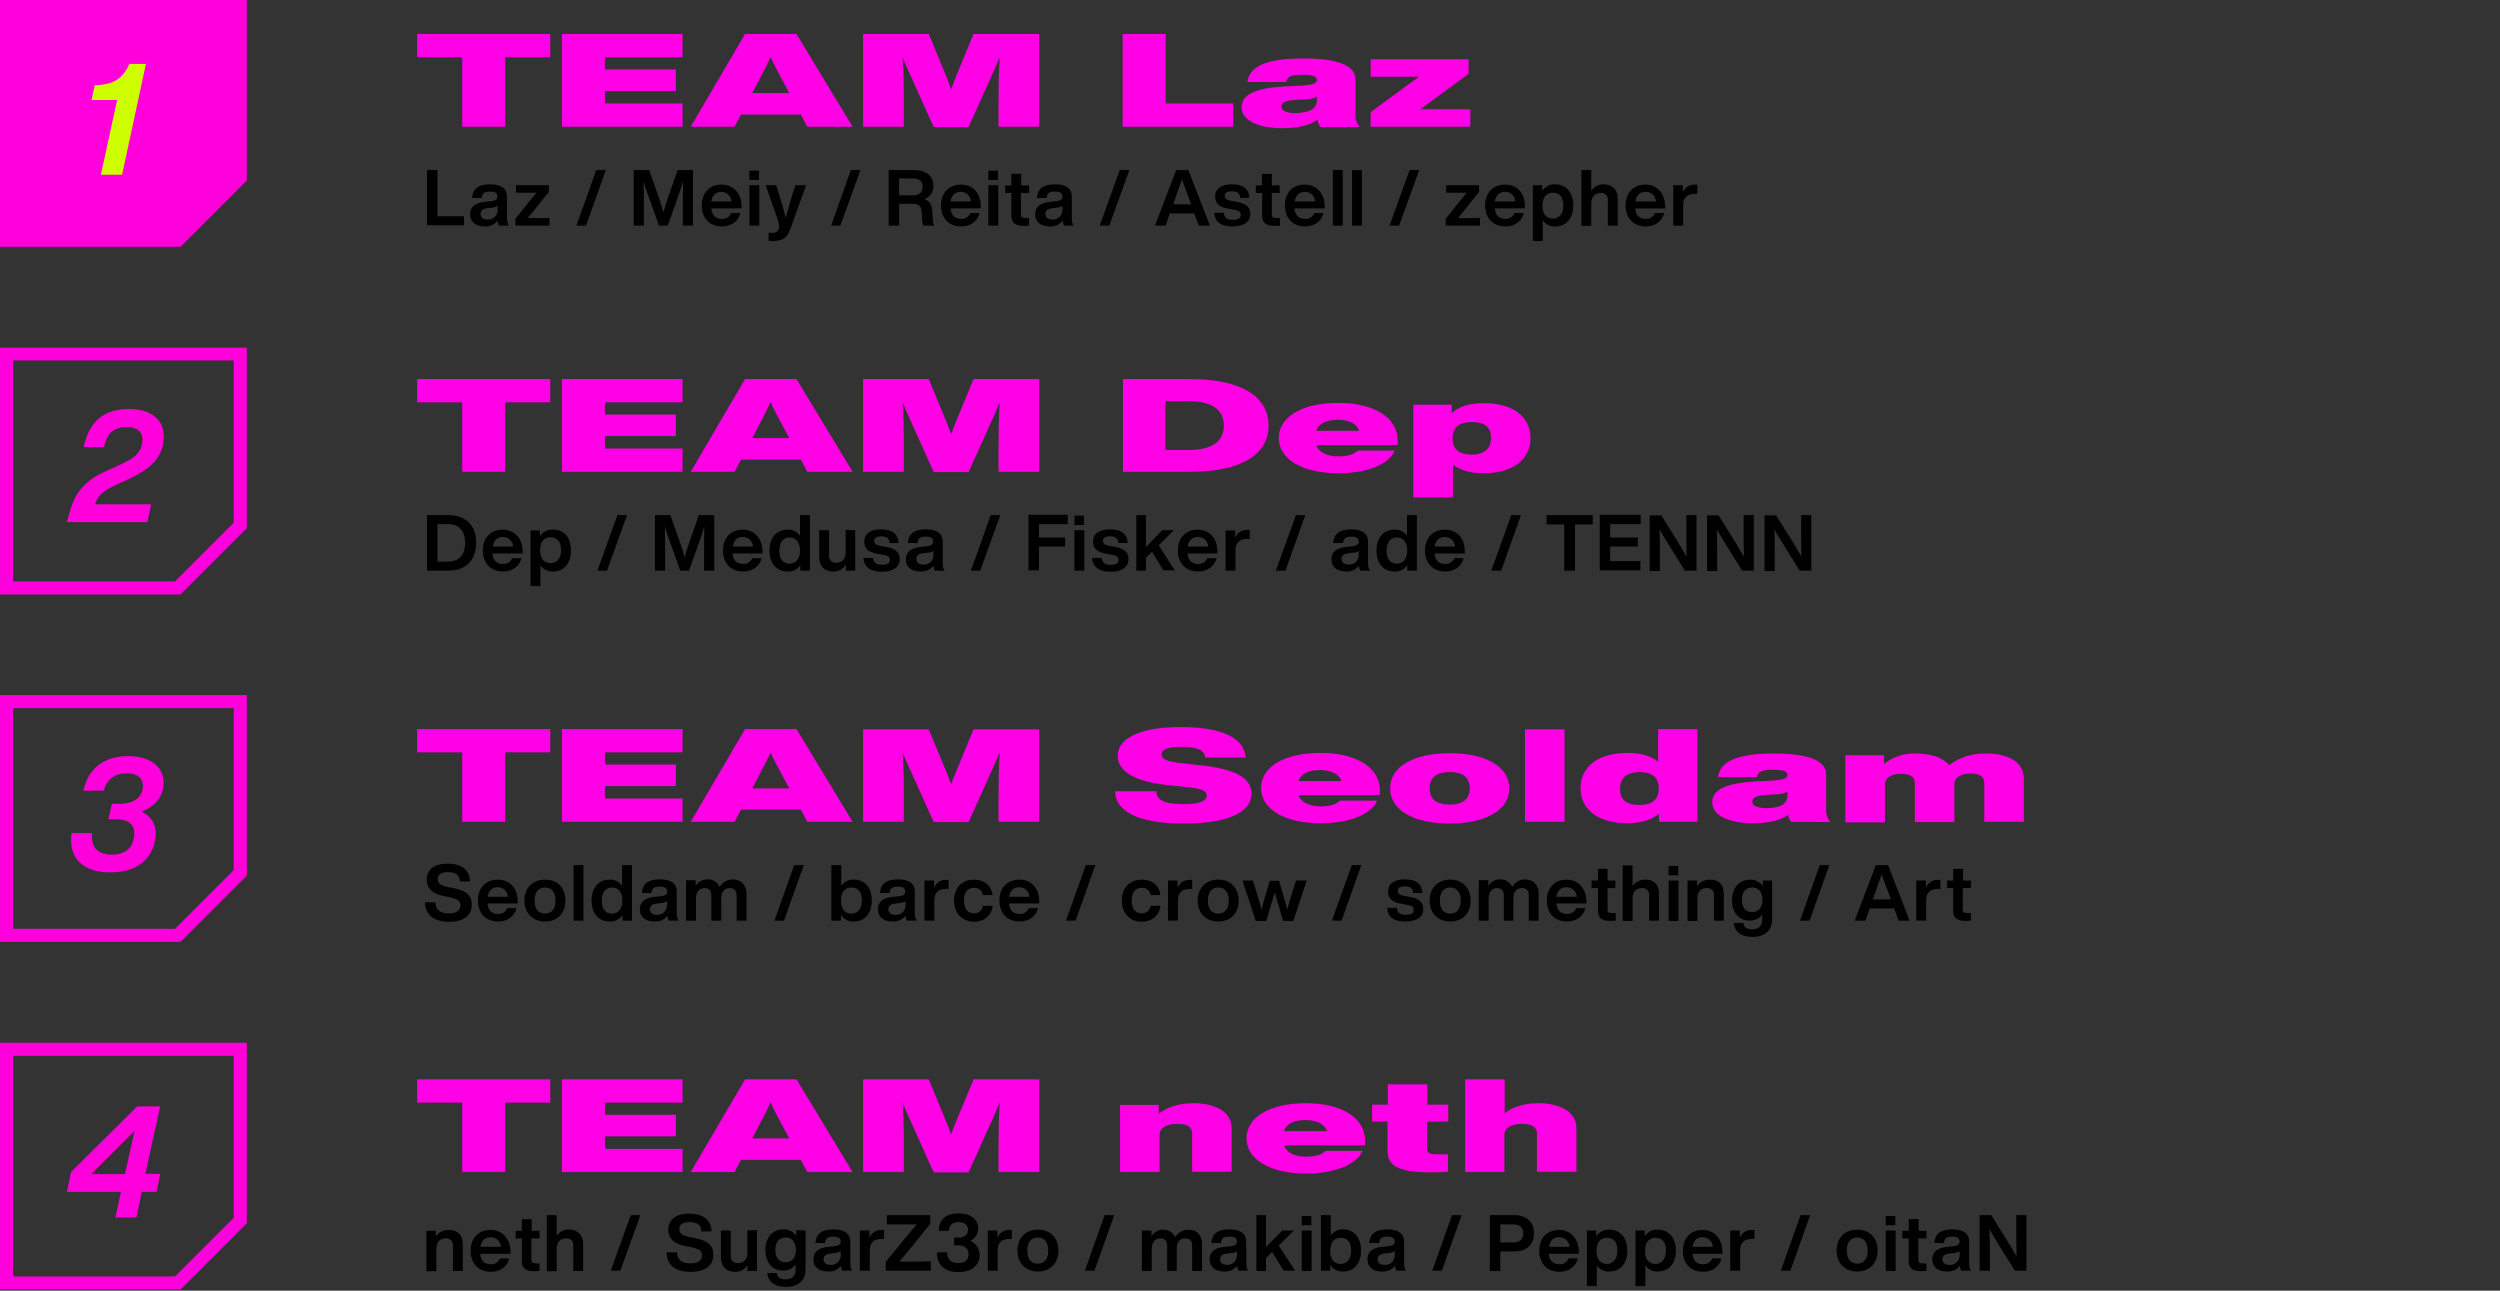<svg version="1.1" id="レイヤー_1" xmlns="http://www.w3.org/2000/svg" x="0" y="0" viewBox="0 0 860 444" xml:space="preserve"><rect x="0" y="0" width="860" height="444" fill="#333333" stroke="none"/><style>.st0{fill:#f0d}.st2{fill:#ff00e6}</style><path class="st0" d="M61.1 82.7H2.2V2.2h80.4v58.9L61.1 82.7z"/><path class="st0" d="M62.1 84.9H0V0h84.9v62.1L62.1 84.9zM4.5 80.4h55.7l20.2-20.2V4.5H4.5v75.9z"/><path d="M42 60.1h-7.3l5.6-25.7h-8.8l1.1-5.1h.8c5.1-.3 8.7-1.8 11.1-7.3h5.7L42 60.1z" fill="#ceff00"/><path d="M159.6 74.3v3.2h-12.7v-19h3.6v15.9h9.1zm12 3.3c-.2-.5-.4-1.1-.4-1.7-1.1 1.4-2.7 2.1-4.5 2-2.9 0-5-1.5-5-4.2 0-2.3 1.4-3.9 5.3-4.3l2.1-.2c1.3-.2 2-.6 2-1.6s-.6-1.7-2.5-1.7-2.7.5-2.9 2.2h-3.3c.2-2.9 1.9-4.7 6.2-4.7 4.1 0 5.8 1.7 5.8 4.2V75c0 .9.2 1.8.6 2.6h-3.4zm-.4-5.5v-1.3c-.5.3-1 .5-1.6.6l-1.8.2c-1.9.2-2.5.9-2.5 2s.8 1.9 2.3 1.9c1.8.2 3.4-1.1 3.6-2.9v-.5zM189 75v2.6h-11.7v-2.3l5.5-6.9 1.8-2.1h-7.1v-2.6h11.3V66l-5.5 6.9-1.8 2.1h7.5zm16.1-16.5h3.3l-6.8 19.1h-3.3l6.8-19.1zm33.3 0v19.1h-3.5v-5.8c0-2.9 0-6 .1-9.5-.4 1.5-.9 2.7-1.4 4.4l-3.9 10.9h-3l-3.9-10.9c-.6-1.6-1-2.9-1.4-4.3.1 3.4.1 6.6.1 9.4v5.8H218V58.5h5.3l3.3 9.3c.6 1.7 1.1 3.6 1.6 5.2.5-1.7 1.1-3.7 1.7-5.4l3.2-9.1h5.3zM255 71.7h-10.3c.2 2.5 1.6 3.6 3.6 3.6 1.4.1 2.7-.7 3.2-2h3.2c-.7 2.8-3.1 4.6-6.4 4.6-4.1 0-6.9-2.8-6.9-7.2s2.7-7.2 6.8-7.2c4.2 0 6.9 3.1 6.9 7.5l-.1.7zm-10.3-2.4h6.9c-.1-1.9-1.6-3.3-3.5-3.3-1.7 0-3.1 1.1-3.4 3.3zm13.1-5.6h3.4v13.9h-3.4V63.7zm0-5h3.3v3.2h-3.3v-3.2zm19.5 5l-5.4 15c-1.1 3.1-2.6 4.2-6 4.2-.5 0-1 0-1.5-.1v-2.7h1.3c1.1.1 2.2-.7 2.3-1.8v-.4c-.1-1-.3-1.9-.6-2.8l-4-11.4h3.6l1.1 3.5c.8 2.4 1.5 5 2.2 7.7.7-2.7 1.5-5.3 2.2-7.7l1.1-3.5h3.7zm15.4-5.2h3.3l-6.9 19.1h-3.2l6.8-19.1zm28.7 19.1h-3.7c-.4-.7-.5-1.5-.5-2.3l-.1-2.1c-.1-2.4-1.1-3.1-3.1-3.1h-4.7v7.5h-3.6V58.5h8.7c4.4 0 6.7 2.2 6.7 5.4.1 2.1-1.2 3.9-3.2 4.6 2.1.7 2.7 2.1 2.8 4.1l.2 2.8c-.1.7.1 1.5.5 2.2zm-7.2-10.4c2 0 3.2-1 3.2-3s-1.3-2.8-3.4-2.8h-4.7v5.8h4.9zm23.1 4.5H327c.2 2.5 1.6 3.6 3.6 3.6 1.4.1 2.7-.7 3.2-2h3.2c-.7 2.8-3.1 4.6-6.4 4.6-4.1 0-6.9-2.8-6.9-7.2s2.7-7.2 6.9-7.2 6.8 3.1 6.8 7.5l-.1.7zM327 69.3h7c-.1-1.9-1.6-3.3-3.5-3.3s-3.2 1.1-3.5 3.3zm13-5.6h3.4v13.9H340V63.7zm0-5h3.3v3.2H340v-3.2zm11.2 7.6v7.5c0 .9.5 1.2 1.6 1.2h1.2v2.6c-.6.1-1.2.1-1.8.1-2.9 0-4.3-1-4.3-3.5v-7.8h-2.1v-2.6h2.1v-4h3.4v4h2.7v2.6h-2.8zM366 77.6c-.2-.5-.4-1.1-.4-1.7-1.1 1.4-2.7 2.1-4.5 2-3 0-5-1.5-5-4.2 0-2.3 1.4-3.9 5.3-4.3l2.1-.2c1.3-.2 2-.6 2-1.6s-.6-1.7-2.6-1.7-2.7.5-2.9 2.2h-3.3c.2-2.9 1.9-4.7 6.2-4.7 4.1 0 5.8 1.7 5.8 4.2V75c0 .9.1 1.8.6 2.6H366zm-.5-5.5v-1.3c-.5.3-1 .5-1.6.6l-1.8.2c-1.9.2-2.5.9-2.5 2s.8 1.9 2.3 1.9c1.8.2 3.4-1.1 3.5-2.9.1-.2.1-.3.1-.5zm19.7-13.6h3.3l-6.9 19.1h-3.3l6.9-19.1zm25.6 14.9h-8.4l-1.4 4.2h-3.7l7.3-19.1h4.2l7.4 19.1h-3.8l-1.6-4.2zm-1.1-3.1l-.7-2.1c-.7-1.8-1.6-4.3-2.4-6.5-.8 2.2-1.7 4.8-2.3 6.5l-.7 2.1h6.1zm8 2.9h3.3c.2 1.8 1.1 2.4 3.1 2.4s2.7-.6 2.7-1.7-.6-1.5-2.7-1.8l-1.6-.3c-3-.5-4.5-1.8-4.5-4.2 0-2.6 2-4.2 5.7-4.2 4.3 0 6 1.9 6.1 4.7h-3.2c-.1-1.8-1.2-2.3-2.9-2.3s-2.4.6-2.4 1.6.8 1.4 2.3 1.7l1.7.3c3.3.6 4.8 1.8 4.8 4.2 0 2.8-2.3 4.3-6.1 4.3s-6.1-1.4-6.3-4.7zm19.8-6.9v7.5c0 .9.5 1.2 1.6 1.2h1.2v2.6c-.6.1-1.2.1-1.8.1-2.9 0-4.3-1-4.3-3.5v-7.8H432v-2.6h2.1v-4h3.4v4h2.7v2.6h-2.7zm18.2 5.4h-10.4c.2 2.5 1.6 3.6 3.6 3.6 1.4.1 2.7-.7 3.2-2h3.2c-.7 2.8-3.1 4.6-6.4 4.6-4.1 0-6.9-2.8-6.9-7.2s2.7-7.2 6.8-7.2 6.9 3.1 6.9 7.5v.7zm-10.3-2.4h7c-.1-1.9-1.6-3.3-3.5-3.3-1.8 0-3.2 1.1-3.5 3.3zm13.1-10.8h3.4v19.1h-3.4V58.5zm6.6 0h3.4v19.1h-3.4V58.5zm19.8 0h3.3l-6.9 19.1H478l6.9-19.1zM509.1 75v2.6h-11.8v-2.3l5.5-6.9c.6-.7 1.2-1.4 1.7-2.1h-7v-2.6h11.3V66l-5.5 6.9c-.6.7-1.1 1.4-1.7 2.1h7.5zm15.5-3.3h-10.4c.2 2.5 1.6 3.6 3.6 3.6 1.4.1 2.7-.7 3.2-2h3.2c-.7 2.8-3.1 4.6-6.4 4.6-4.1 0-6.9-2.8-6.9-7.2s2.7-7.2 6.9-7.2 6.8 3.1 6.8 7.5v.7zm-10.4-2.4h7c0-1.9-1.6-3.4-3.5-3.3-1.8 0-3.1 1.1-3.5 3.3zm27 1.4c0 4.4-2.4 7.2-6.2 7.2-1.7.1-3.3-.7-4.3-2.1v7.1h-3.4V63.7h3.2v2c1-1.5 2.7-2.4 4.4-2.3 3.9 0 6.3 2.9 6.3 7.3zm-3.4-.1c0-2.9-1.4-4.3-3.6-4.3s-3.6 1.5-3.6 4.5 1.4 4.4 3.6 4.4 3.6-1.7 3.6-4.6zm18.7-2.2v9.2h-3.4V69c.2-1.3-.7-2.4-1.9-2.6h-.7c-1.5 0-3.1 1-3.1 3.5v7.8H544V58.5h3.4v7.1c1-1.4 2.5-2.2 4.2-2.2 2.9 0 4.9 1.7 4.9 5zm16.4 3.3h-10.4c.2 2.5 1.6 3.6 3.6 3.6 1.4.1 2.7-.7 3.2-2h3.2c-.7 2.8-3.1 4.6-6.4 4.6-4.1 0-6.9-2.8-6.9-7.2s2.7-7.2 6.8-7.2 6.8 3.1 6.8 7.5l.1.7zm-10.3-2.4h7c0-1.9-1.6-3.4-3.5-3.3-1.9 0-3.2 1.1-3.5 3.3zm21.3-5.7v3.1h-.9c-2.5 0-4 1.2-4 3.9v7h-3.4V63.7h3.3v2.5c.7-1.7 2.3-2.8 4.1-2.7.3 0 .6 0 .9.1z"/><path class="st2" d="M189.3 19.7h-15.5v23.9H159V19.7h-15.5v-8h45.8v8zm18.8 0v4.2h24.4v7.4h-24.4v4.3h26.7v8h-41.5V11.7h41.5v8h-26.7zm67.4 19.7h-20.6l-2.2 4.2h-15.1l18.7-31.9H274l19.3 31.9h-15.6l-2.2-4.2zm-4-7.4l-3.9-7.3c-.9-1.7-1.8-3.4-2.5-5.1-.8 1.7-1.6 3.4-2.5 5.1l-3.8 7.3h12.7zm86-20.3v31.9h-14v-9c0-5.3.1-9.8.4-14.9-1 2.3-1.8 4.4-3.1 7.1l-7.6 16.9h-12l-7.6-16.9c-1.3-2.7-2.1-4.7-3.1-7.1.4 5.1.4 9.6.4 14.9v9h-14V11.7h22.6l5 12.1c.9 2.2 1.9 4.6 2.7 6.9.8-2.3 1.8-4.7 2.7-6.9l5-12.1h22.6zm66.7 23.9v8h-38V11.7H401v23.9h23.2zm30 8c-.5-.7-.9-1.5-1-2.4-2.4 1.8-6.4 2.9-12.1 2.9-7.9 0-14-2.5-14-7.2 0-4.1 4.1-6.6 15.2-7.2l6.1-.3c3.1-.2 4.6-.7 4.6-1.9 0-1-.9-1.8-4.8-1.8s-5.3.5-5.7 2.5h-13.4c.7-5.4 6.5-8.1 19.3-8.1 12.4 0 17.9 2.7 17.9 7.2v12.2c-.1 1.5.4 3.1 1.5 4.2h-13.6zm-1.2-9.1v-1.3c-1 .6-2.2.9-3.4.9l-4.4.3c-2.9.2-4.4.9-4.4 2.3s1.8 2.2 4.9 2.2c4.1-.1 7.3-1.1 7.3-4.4zm52.8 3.1v6h-34.3v-5l12.1-8.9c1.5-1.1 3-2.2 4.6-3.3h-16.7v-6h33.7v5l-12.1 8.9c-1.5 1.1-3 2.2-4.6 3.3h17.3z"/><path class="st0" d="M62.1 204.5H0v-84.9h84.9v62.1l-22.8 22.8zM4.5 200h55.7l20.2-20.2V124H4.5v76z"/><path class="st0" d="M56 153.2c-1.1 5.2-5.4 8.8-12.4 11.9l-4.1 1.9c-3.8 1.8-5.9 3.4-6.8 6.5H52l-1.3 6.1H23l.8-2.8c1.5-5.6 3.8-11 13.3-15l4.1-1.9c4.7-2.1 7-3.9 7.6-6.9.8-3.9-1-6.1-5.2-6.1s-6.8 1.9-7.8 6.9h-7c1.9-9 7-13.1 15.7-13.1s13.2 5 11.5 12.5z"/><path d="M146.2 310.4h3.6c.1 3 2.1 3.8 4.7 3.8 2.5 0 3.9-1 3.9-2.8 0-1.5-1-2.2-3.9-2.8l-1.6-.3c-3.7-.7-6.1-2.3-6.1-5.8 0-3.2 2.5-5.4 7.1-5.4 5.4 0 7.6 2.5 7.8 6.1h-3.5c-.1-2-1.2-3.2-4.2-3.2-2.3 0-3.4.9-3.4 2.4s.9 2.2 3.7 2.8l1.7.3c4.5.9 6.3 2.6 6.3 5.7 0 3.8-2.9 5.9-7.7 5.9-5.3 0-8.3-2.3-8.4-6.7zm31.9.4h-10.4c.2 2.5 1.6 3.6 3.6 3.6 1.4.1 2.7-.7 3.2-2h3.2c-.7 2.8-3.1 4.6-6.4 4.6-4.1 0-6.9-2.8-6.9-7.2s2.7-7.2 6.9-7.2 6.8 3.1 6.8 7.5v.7zm-10.3-2.3h6.9c-.1-1.9-1.6-3.3-3.5-3.3-1.8 0-3.1 1-3.4 3.3zm12.6 1.3c0-4.4 2.8-7.2 7.1-7.2s7 2.8 7 7.2-2.8 7.2-7 7.2-7.1-2.8-7.1-7.2zm10.7 0c0-2.9-1.4-4.5-3.6-4.5s-3.6 1.5-3.6 4.5 1.4 4.5 3.6 4.5 3.6-1.6 3.6-4.5zm6.2-12.2h3.4v19.1h-3.4v-19.1zm20.1 0v19.1h-3.3v-1.9c-1 1.5-2.6 2.3-4.4 2.2-3.8 0-6.2-2.8-6.2-7.2s2.4-7.2 6.2-7.2c1.7-.1 3.3.7 4.3 2.1v-7.1h3.4zm-3.3 12.2c0-2.9-1.4-4.5-3.6-4.5s-3.5 1.7-3.5 4.6 1.4 4.4 3.5 4.4 3.6-1.6 3.6-4.5zm15.9 6.9c-.2-.5-.4-1.1-.4-1.7-1.1 1.4-2.7 2.1-4.5 2-3 0-5-1.5-5-4.2 0-2.3 1.4-4 5.3-4.3l2.1-.2c1.3-.2 2-.6 2-1.6s-.5-1.7-2.5-1.7-2.7.5-2.9 2.2h-3.3c.2-2.9 1.9-4.7 6.2-4.7 4.1 0 5.8 1.7 5.8 4.2v7.4c0 .9.2 1.8.6 2.6H230zm-.5-5.5V310c-.5.3-1 .5-1.6.6l-1.8.2c-1.9.2-2.5.9-2.5 2s.8 1.9 2.3 1.9c1.8.2 3.4-1.2 3.5-3 .1-.2.1-.3.1-.5zm27.3-3.6v9.1h-3.4v-8.6c0-1.8-.8-2.6-2.4-2.6s-2.9 1-2.9 3.6v7.6h-3.4v-8.6c0-1.8-.8-2.6-2.4-2.6-1.4 0-2.9 1-2.9 3.6v7.6H236v-13.9h3.3v2c.8-1.4 2.3-2.3 4-2.3 1.8-.1 3.5.9 4.3 2.6.9-1.6 2.5-2.5 4.3-2.6 3.1 0 4.9 2 4.9 5.1zm16.4-10h3.3l-6.8 19.1h-3.3l6.8-19.1zm26.7 12.2c0 4.4-2.4 7.2-6.2 7.2-1.8.1-3.5-.8-4.4-2.3v2H286v-19.1h3.4v7.1c1-1.4 2.6-2.2 4.3-2.1 3.8-.1 6.2 2.8 6.2 7.2zm-3.4-.1c0-2.9-1.4-4.4-3.6-4.4s-3.6 1.5-3.6 4.5 1.4 4.5 3.6 4.5 3.6-1.7 3.6-4.6zm15.4 7c-.2-.5-.4-1.1-.4-1.7-1.1 1.4-2.7 2.1-4.5 2-3 0-5-1.5-5-4.2 0-2.3 1.4-4 5.3-4.3l2.1-.2c1.3-.2 2-.6 2-1.6s-.6-1.7-2.5-1.7-2.7.5-2.9 2.2h-3.3c.2-2.9 1.9-4.7 6.2-4.7 4.1 0 5.8 1.7 5.8 4.2v7.4c0 .9.2 1.8.6 2.6h-3.4zm-.4-5.5V310c-.5.3-1 .5-1.6.6l-1.8.2c-1.9.2-2.5.9-2.5 2s.8 1.9 2.3 1.9c1.8.2 3.4-1.1 3.6-2.9v-.6zm14.8-8.5v3.1h-.9c-2.5 0-4 1.2-4 3.9v7H318v-13.8h3.3v2.5c.7-1.7 2.3-2.8 4.1-2.7.4-.1.7 0 .9 0zm1.9 7.1c0-4.4 2.7-7.2 6.8-7.2 3.6 0 6 2.1 6.5 5.3h-3.4c-.2-1.5-1.5-2.6-3.1-2.5-2 0-3.4 1.4-3.4 4.4s1.4 4.4 3.4 4.4c1.6.1 2.9-1.1 3.1-2.6h3.4c-.4 3.4-3 5.5-6.5 5.5-4-.1-6.8-2.9-6.8-7.3zm29.3 1h-10.4c.2 2.5 1.6 3.6 3.6 3.6 1.4.1 2.7-.7 3.2-2h3.2c-.7 2.8-3.1 4.6-6.4 4.6-4.1 0-6.9-2.8-6.9-7.2s2.7-7.2 6.9-7.2 6.8 3.1 6.8 7.5v.7zm-10.4-2.3h7c-.1-1.9-1.6-3.3-3.5-3.3-1.8 0-3.1 1-3.5 3.3zm26.4-10.9h3.3l-6.8 19.1h-3.3l6.8-19.1zm12.4 12.2c0-4.4 2.7-7.2 6.9-7.2 3.6 0 6 2.1 6.4 5.3h-3.4c-.2-1.5-1.5-2.6-3.1-2.5-2 0-3.4 1.4-3.4 4.4s1.4 4.4 3.4 4.4c1.6.1 3-1.1 3.1-2.6h3.4c-.4 3.4-3 5.5-6.5 5.5-4.1-.1-6.8-2.9-6.8-7.3zm24.2-7.1v3.1h-.9c-2.5 0-4 1.2-4 3.9v7h-3.4v-13.8h3.3v2.5c.7-1.7 2.3-2.8 4.1-2.7.4-.1.6-.1.9 0zm1.9 7.1c0-4.4 2.9-7.2 7.1-7.2s7 2.8 7 7.2-2.8 7.2-7 7.2-7.1-2.8-7.1-7.2zm10.7 0c0-2.9-1.4-4.5-3.6-4.5s-3.6 1.5-3.6 4.5 1.4 4.5 3.6 4.5 3.6-1.6 3.6-4.5zm26.8-6.9l-4.6 13.9h-3.5l-1.7-5.7c-.4-1.4-.8-2.8-1.2-4.1-.4 1.4-.8 2.8-1.2 4.1l-1.7 5.7H432l-4.6-13.9h3.6l1.6 5.2c.5 1.6.9 3.2 1.4 4.8.4-1.6.8-3.2 1.3-4.8l1.5-5.1h3.2l1.5 5.1c.5 1.6.9 3.2 1.3 4.8.4-1.6.9-3.2 1.4-4.8l1.6-5.2h3.7zm15.5-5.3h3.3l-6.8 19.1h-3.3l6.8-19.1zm12.2 14.7h3.3c.2 1.7 1.1 2.4 3.1 2.4s2.7-.6 2.7-1.7-.6-1.5-2.7-1.8l-1.6-.3c-3-.5-4.5-1.8-4.5-4.2 0-2.6 2-4.2 5.7-4.2 4.3 0 6 1.9 6.1 4.7h-3.2c-.1-1.8-1.2-2.3-2.9-2.3s-2.4.6-2.4 1.6.8 1.4 2.3 1.7l1.7.3c3.3.6 4.8 1.8 4.8 4.2 0 2.8-2.3 4.3-6.1 4.3s-6.1-1.3-6.3-4.7zm14.6-2.5c0-4.4 2.9-7.2 7.1-7.2s7 2.8 7 7.2-2.8 7.2-7 7.2-7.1-2.8-7.1-7.2zm10.7 0c0-2.9-1.4-4.5-3.6-4.5s-3.6 1.5-3.6 4.5 1.4 4.5 3.6 4.5 3.6-1.6 3.6-4.5zm26.8-2.2v9.1h-3.4v-8.6c0-1.8-.8-2.6-2.4-2.6s-2.9 1-2.9 3.6v7.6h-3.3v-8.6c0-1.8-.8-2.6-2.4-2.6-1.4 0-2.8 1-2.8 3.6v7.6h-3.4v-13.9h3.3v2c.8-1.4 2.3-2.3 3.9-2.3 1.8-.1 3.5.9 4.3 2.6.9-1.6 2.5-2.5 4.3-2.6 3.1 0 4.8 2 4.8 5.1zm16.5 3.2h-10.4c.2 2.5 1.6 3.6 3.6 3.6 1.4.1 2.7-.7 3.2-2h3.2c-.7 2.8-3.1 4.6-6.4 4.6-4.1 0-6.9-2.8-6.9-7.2s2.7-7.2 6.8-7.2 6.8 3.1 6.8 7.5l.1.7zm-10.4-2.3h7c-.1-1.9-1.6-3.3-3.5-3.3-1.8 0-3.2 1-3.5 3.3zm17.6-3.1v7.5c0 .9.5 1.2 1.6 1.2h1.2v2.6c-.6 0-1.2.1-1.8.1-2.9 0-4.3-1-4.3-3.5v-7.8h-2.2v-2.6h2.2v-4h3.3v4h2.7v2.6H553zm17.7 2.1v9.2h-3.4v-8.6c.2-1.3-.7-2.4-2-2.6h-.6c-1.5 0-3.1 1-3.1 3.5v7.8h-3.4v-19.1h3.4v7.1c1-1.4 2.5-2.2 4.2-2.2 3-.1 4.9 1.6 4.9 4.9zm3.3-4.6h3.4v13.9H574v-13.9zm0-5h3.3v3.2H574v-3.2zm19 9.6v9.2h-3.4v-8.6c.2-1.3-.7-2.4-1.9-2.6h-.7c-1.5 0-3.1 1-3.1 3.5v7.8h-3.4v-13.9h3.3v2c.9-1.5 2.6-2.3 4.3-2.3 3-.1 4.9 1.6 4.9 4.9zm16.6-4.6v13.4c0 3.6-2.3 6-6.8 6-4 0-6.2-2-6.4-4.8h3.3c.2 1.5 1.2 2.2 3.1 2.2 2.2 0 3.4-1.2 3.4-3.4v-1.7c-1 1.4-2.6 2.1-4.2 2.1-3.8 0-6.2-2.8-6.2-7s2.4-7.1 6.2-7.1c1.8-.1 3.4.8 4.4 2.2v-1.9h3.2zm-3.3 6.7c0-2.8-1.4-4.3-3.6-4.3s-3.5 1.6-3.5 4.3 1.4 4.2 3.5 4.2 3.6-1.5 3.6-4.2zm19.7-12h3.3l-6.8 19.1h-3.3l6.8-19.1zm25.6 14.9h-8.4l-1.5 4.2H638l7.3-19.1h4.2l7.4 19.1h-3.8l-1.5-4.2zm-1.1-3.1l-.8-2.1c-.7-1.7-1.6-4.3-2.4-6.5-.8 2.3-1.7 4.8-2.3 6.5l-.7 2.1h6.2zm17-6.7v3.1h-.9c-2.5 0-4 1.2-4 3.9v7h-3.4v-13.8h3.3v2.5c.7-1.7 2.3-2.8 4.1-2.7.3-.1.6-.1.9 0zm7.7 2.7v7.5c0 .9.5 1.2 1.6 1.2h1.2v2.6c-.6 0-1.2.1-1.8.1-2.9 0-4.3-1-4.3-3.5v-7.8h-2.1v-2.6h2.1v-4h3.4v4h2.7v2.6h-2.8z"/><path class="st2" d="M189.3 258.8h-15.5v23.9H159v-23.9h-15.5v-8h45.8v8zm18.8 0v4.2h24.4v7.4h-24.4v4.3h26.7v8h-41.5v-31.9h41.5v8h-26.7zm67.4 19.7h-20.6l-2.2 4.2h-15.1l18.7-31.9H274l19.3 31.9h-15.6l-2.2-4.2zm-4-7.3l-3.9-7.3c-.9-1.6-1.8-3.4-2.5-5-.8 1.7-1.6 3.4-2.5 5l-3.8 7.3h12.7zm86-20.3v31.8h-14v-9c0-5.3.1-9.8.4-14.9-1 2.3-1.8 4.4-3.1 7.1l-7.6 16.9h-12l-7.6-16.9c-1.3-2.7-2.1-4.8-3.1-7.1.4 5.1.4 9.6.4 14.9v9h-14v-31.8h22.6l5 12.1c.9 2.2 1.9 4.6 2.7 6.8.8-2.3 1.8-4.6 2.7-6.8l5-12.1h22.6zm26.1 21.3h14.2c.1 3.8 4.2 4.4 9.9 4.4 5 0 7.4-1.1 7.4-2.9s-1.8-2.5-8.3-3.1l-4.1-.4c-11.9-1.2-18.2-4.5-18.2-10.3 0-5.5 6.8-9.8 21.6-9.8 13.9 0 21.9 3.5 22.4 10.5h-13.9c-.2-2.5-2.6-3.7-8.3-3.7-4.6 0-6.7 1-6.7 2.6 0 1.9 2.4 2.6 7.7 3.1l4.4.5c12.8 1.3 18.8 4.2 18.8 9.9 0 7.1-9.5 10.3-23.2 10.3-16.1.1-23.7-4.5-23.7-11.1zm91 1.3h-27.9c.9 2.6 3.8 3.9 7.6 3.9 3.2 0 5.4-.7 6.7-2h12.7c-2.1 5.1-10.2 7.8-19.4 7.8-12.3 0-20.5-4.8-20.5-12.1s8-12.1 20.4-12.1c12.1 0 20.5 4.8 20.5 13l-.1 1.5zm-27.9-4.8h14.8c-.9-2.5-3.6-3.8-7.5-3.8-3.6 0-6.4 1.1-7.3 3.8zm31.5 2.5c0-7.3 7.8-12.1 20.5-12.1s20.5 4.8 20.5 12.1-7.8 12.1-20.5 12.1-20.5-4.8-20.5-12.1zm27.4 0c0-3.9-2.6-5.6-6.9-5.6s-6.9 1.7-6.9 5.6 2.6 5.6 6.9 5.6 6.9-1.7 6.9-5.6zm19-20.3h13.6v31.8h-13.6v-31.8zm59.3 0v31.8h-13.2v-2.8c-2.3 2-5.8 3.3-10.8 3.3-10.3 0-16.2-4.8-16.2-12.1s6-12.1 16.2-12.1c4.8 0 8.2 1.2 10.5 3v-11.2h13.5zm-13.3 20.3c0-3.9-2.4-5.6-6.6-5.6s-6.7 1.9-6.7 5.8 2.4 5.5 6.7 5.5 6.6-1.8 6.6-5.7zm45.5 11.5c-.5-.7-.9-1.5-1-2.4-2.4 1.8-6.4 2.9-12.1 2.9-7.9 0-14-2.5-14-7.2 0-4.1 4.1-6.6 15.2-7.2l6.1-.3c3.1-.2 4.6-.7 4.6-1.9 0-1-.9-1.8-4.8-1.8s-5.3.5-5.7 2.5H591c.7-5.4 6.5-8.1 19.3-8.1 12.4 0 17.9 2.7 17.9 7.2v12.2c-.1 1.5.4 3.1 1.5 4.2l-13.6-.1zm-1.2-9.1v-1.3c-1 .6-2.2.9-3.4.9l-4.4.3c-2.9.2-4.3.9-4.3 2.3s1.8 2.2 4.9 2.2c4 0 7.2-1.1 7.2-4.4zm81.3-5.6v14.7h-13.6v-13.2c0-2.1-1.1-3.4-4.8-3.4-3 0-5.5 1.1-5.5 3.9v12.8h-13.6v-13.2c0-2.1-1.1-3.4-4.8-3.4-3 0-5.5 1.1-5.5 3.9v12.8h-13.6v-23.1h13.3v3c3-2.4 6.8-3.7 10.7-3.6 5.3 0 9.5 1.3 11.7 4 3.5-2.6 7.7-4 12.1-4 8.2-.1 13.6 2.8 13.6 8.8z"/><path class="st0" d="M62.1 324H0v-84.9h84.9v62.1L62.1 324zm-57.6-4.5h55.7l20.2-20.2v-55.7H4.5v75.9z"/><path class="st0" d="M48.7 279.2c3.4 1.6 5.8 4.8 4.5 10.5-1.4 6-6.1 10.4-15.3 10.4-9.7 0-14.4-5.2-13.3-13.5h7.1c-.5 5.2 2.2 7.4 6.8 7.4 4.4 0 6.8-2.1 7.5-5.4 1-4.3-1.3-6.8-5.9-6.8h-2.8l1.2-5.3h2.8c4.3 0 7.1-1.8 7.7-4.8.8-3.7-1.5-5.7-5.4-5.7-3.6 0-6.7 1.6-7.9 6h-7c1.6-7.5 6.8-11.9 15.6-11.9 7.5 0 13.4 4.1 11.7 11.6-.8 3.2-3.2 6-7.3 7.5z"/><path d="M163.8 186.7c0 5.8-3.4 9.6-9.6 9.6h-7.3v-19.1h7.3c6.2 0 9.6 3.7 9.6 9.5zm-3.8 0c0-4.2-2.2-6.4-5.9-6.4h-3.6v12.9h3.6c3.7 0 5.9-2.2 5.9-6.5zm19.8 3.7h-10.4c.2 2.5 1.6 3.6 3.6 3.6 1.4.1 2.7-.7 3.2-2h3.2c-.7 2.8-3.1 4.6-6.4 4.6-4.1 0-6.9-2.8-6.9-7.2s2.7-7.2 6.8-7.2 6.9 3.1 6.9 7.5v.7zm-10.3-2.4h7c-.1-1.9-1.6-3.3-3.5-3.3-1.8 0-3.2 1.1-3.5 3.3zm26.9 1.4c0 4.4-2.4 7.2-6.2 7.2-1.7.1-3.3-.7-4.3-2.1v7.1h-3.4v-19.1h3.2v2c1-1.5 2.6-2.4 4.4-2.3 4-.1 6.3 2.7 6.3 7.2zm-3.4-.2c0-2.9-1.4-4.4-3.6-4.4s-3.6 1.5-3.6 4.5 1.4 4.4 3.6 4.4 3.6-1.5 3.6-4.5zm19.4-12h3.3l-6.9 19.1h-3.3l6.9-19.1zm33.3 0v19.1h-3.5v-5.8c0-2.9 0-6 .1-9.5-.4 1.4-.9 2.7-1.4 4.4l-3.9 10.9h-3l-3.9-10.9c-.6-1.6-1-2.9-1.4-4.3.1 3.4.1 6.6.1 9.4v5.8h-3.5v-19.1h5.3l3.3 9.3c.6 1.7 1.2 3.6 1.6 5.2.5-1.7 1.1-3.6 1.7-5.4l3.2-9.1h5.3zm16.7 13.2H252c.2 2.5 1.6 3.6 3.6 3.6 1.4.1 2.7-.7 3.2-2h3.2c-.7 2.8-3.1 4.6-6.4 4.6-4.1 0-6.9-2.8-6.9-7.2s2.7-7.2 6.8-7.2 6.8 3.1 6.8 7.5l.1.7zm-10.3-2.4h6.9c-.1-1.9-1.6-3.3-3.5-3.3-1.8 0-3.1 1.1-3.4 3.3zm26.5-10.8v19.1h-3.3v-1.9c-1 1.5-2.6 2.3-4.4 2.2-3.8 0-6.2-2.8-6.2-7.2s2.4-7.2 6.2-7.2c1.7-.1 3.3.7 4.3 2.1v-7.1h3.4zm-3.4 12.2c0-2.9-1.4-4.5-3.6-4.5s-3.5 1.6-3.5 4.6 1.4 4.4 3.5 4.4 3.6-1.6 3.6-4.5zm19-7v13.9H291v-2c-1 1.5-2.6 2.4-4.4 2.3-2.9 0-4.8-1.7-4.8-5v-9.2h3.4v8.6c-.2 1.3.7 2.4 1.9 2.6h.7c1.5 0 3.1-1 3.1-3.5v-7.8l3.3.1zm2.8 9.5h3.3c.2 1.7 1.1 2.4 3.1 2.4s2.7-.6 2.7-1.7-.6-1.5-2.7-1.8l-1.6-.3c-3-.5-4.5-1.8-4.5-4.2 0-2.6 2-4.2 5.7-4.2 4.3 0 6 1.9 6.1 4.7H306c-.1-1.8-1.2-2.3-2.9-2.3s-2.4.6-2.4 1.6.8 1.4 2.3 1.7l1.7.3c3.3.6 4.8 1.8 4.8 4.2 0 2.8-2.3 4.4-6.1 4.4s-6.2-1.5-6.4-4.8zm24.5 4.4c-.2-.5-.4-1.1-.4-1.7-1.1 1.4-2.7 2.1-4.5 2-3 0-5-1.5-5-4.2 0-2.3 1.4-3.9 5.3-4.3l2.1-.2c1.3-.2 2-.6 2-1.6s-.6-1.7-2.5-1.7-2.7.5-2.9 2.2h-3.3c.2-2.9 1.9-4.7 6.2-4.7 4.1 0 5.8 1.7 5.8 4.2v7.4c0 .9.1 1.8.6 2.6h-3.4zm-.4-5.5v-1.3c-.5.4-1 .6-1.6.6l-1.8.2c-1.9.2-2.5.9-2.5 2s.8 1.9 2.3 1.9c1.8.2 3.4-1.1 3.6-2.9v-.5zm19.7-13.6h3.3l-6.9 19.1H334l6.8-19.1zm16.6 3.2v4.5h9v3.1h-9v8.2h-3.6v-19.1h13.5v3.2h-9.9zm12.2 2h3.4v13.9h-3.4v-13.9zm0-5h3.3v3.2h-3.3v-3.2zm6.1 14.5h3.3c.2 1.7 1.1 2.4 3.1 2.4s2.7-.6 2.7-1.7-.6-1.5-2.7-1.8l-1.6-.3c-3-.5-4.5-1.8-4.5-4.2 0-2.6 2-4.2 5.8-4.2 4.3 0 6 1.9 6.1 4.7h-3.2c-.1-1.8-1.2-2.3-2.9-2.3s-2.4.6-2.4 1.6.8 1.4 2.3 1.7l1.7.3c3.3.6 4.8 1.8 4.8 4.2 0 2.8-2.3 4.4-6.1 4.4s-6.2-1.5-6.4-4.8zm20.6-2.1l-2.1 2.1v4.4h-3.3v-19.1h3.3v11l5.6-5.8h4l-5.2 5.2 5.5 8.6h-3.9l-3.9-6.4zm22.6.6h-10.4c.2 2.5 1.6 3.6 3.6 3.6 1.4.1 2.7-.7 3.2-2h3.2c-.7 2.8-3.1 4.6-6.4 4.6-4.1 0-6.9-2.8-6.9-7.2s2.7-7.2 6.8-7.2 6.8 3.1 6.8 7.5v.7zm-10.3-2.4h7c-.1-1.9-1.6-3.3-3.5-3.3s-3.2 1.1-3.5 3.3zm21.3-5.7v3.1h-.9c-2.5 0-4 1.2-4 3.9v7h-3.4v-13.8h3.3v2.5c.7-1.7 2.3-2.8 4.1-2.7.3-.1.6-.1.9 0zm15.9-5.1h3.2l-6.8 19.1h-3.3l6.9-19.1zm22.1 19.1c-.2-.5-.4-1.1-.4-1.7-1.1 1.4-2.7 2.1-4.5 2-3 0-5-1.5-5-4.2 0-2.3 1.4-3.9 5.3-4.3l2.1-.2c1.3-.2 2-.6 2-1.6s-.6-1.7-2.5-1.7-2.7.5-2.9 2.2h-3.4c.2-2.9 1.9-4.7 6.2-4.7 4.1 0 5.8 1.7 5.8 4.2v7.4c0 .9.2 1.8.6 2.6h-3.3zm-.5-5.5v-1.3c-.5.4-1 .6-1.6.6l-1.8.2c-1.9.2-2.5.9-2.5 2s.8 1.9 2.3 1.9c1.8.2 3.4-1.1 3.6-2.9v-.5zm20-13.6v19.1h-3.3v-1.9c-1 1.5-2.6 2.3-4.4 2.2-3.8 0-6.2-2.8-6.2-7.2s2.4-7.2 6.2-7.2c1.7-.1 3.3.7 4.3 2.1v-7.1h3.4zm-3.3 12.2c0-2.9-1.4-4.5-3.6-4.5s-3.5 1.6-3.5 4.6 1.4 4.4 3.5 4.4 3.6-1.6 3.6-4.5zm19.8 1h-10.4c.2 2.5 1.6 3.6 3.6 3.6 1.4.1 2.7-.7 3.2-2h3.2c-.7 2.8-3.1 4.6-6.4 4.6-4.1 0-6.9-2.8-6.9-7.2s2.7-7.2 6.9-7.2 6.8 3.1 6.8 7.5v.7zm-10.4-2.4h7c-.1-1.9-1.6-3.3-3.5-3.3-1.8 0-3.1 1.1-3.5 3.3zm26.4-10.8h3.3l-6.8 19.1H513l6.9-19.1zm28 3.2h-6.1v15.9h-3.7v-15.9H532v-3.2h15.9v3.2zm6 0v4.5h9.5v3.1h-9.5v5h10.4v3.2h-14v-19.1h14.1v3.2h-10.5zm29.7-3.2v19.1h-4l-5.3-8.5c-1.2-1.9-2.4-3.9-3.4-5.7.1 3.4.1 6.4.1 9.3v5h-3.5v-19.1h4l5.3 8.5c1.1 1.7 2.4 4 3.4 5.7-.1-3.4-.1-6.4-.1-9.3v-5h3.5zm19.7 0v19.1h-4l-5.3-8.5c-1.2-1.9-2.4-3.9-3.4-5.7.1 3.4.1 6.4.1 9.3v5h-3.5v-19.1h4l5.3 8.5c1.1 1.7 2.4 4 3.4 5.7-.1-3.4-.1-6.4-.1-9.3v-5h3.5zm19.8 0v19.1h-4l-5.3-8.5c-1.2-1.9-2.5-3.9-3.4-5.7.1 3.4.1 6.4.1 9.3v5H607v-19.1h4l5.3 8.5c1.1 1.7 2.4 4 3.4 5.7-.1-3.4-.1-6.4-.1-9.3v-5h3.5z"/><path class="st2" d="M189.3 138.4h-15.5v23.9H159v-23.9h-15.5v-8h45.8v8zm18.8 0v4.2h24.4v7.4h-24.4v4.3h26.7v8h-41.5v-31.9h41.5v8h-26.7zm67.4 19.7h-20.6l-2.2 4.2h-15.1l18.7-31.9H274l19.3 31.9h-15.6l-2.2-4.2zm-4-7.4l-3.9-7.3c-.9-1.7-1.8-3.4-2.5-5.1-.8 1.7-1.6 3.4-2.5 5.1l-3.8 7.3h12.7zm86-20.3v31.9h-14v-9c0-5.3.1-9.8.4-14.9-1 2.3-1.8 4.4-3.1 7.1l-7.6 16.9h-12l-7.6-16.9c-1.3-2.7-2.1-4.7-3.1-7.1.4 5.1.4 9.6.4 14.9v9h-14v-31.9h22.6l5 12.1c.9 2.2 1.9 4.6 2.7 6.9.8-2.3 1.8-4.7 2.7-6.9l5-12.1h22.6zm78.9 16c0 9.4-8.4 15.9-27.2 15.9h-22.9v-31.9h23c18.7 0 27.1 6.6 27.1 16zm-15.4 0c0-6.2-5.2-8.4-12.2-8.4h-7.9v16.8h7.9c7 0 12.2-2.2 12.2-8.4zm59.7 6.7h-27.9c.9 2.6 3.8 3.9 7.6 3.9 3.2 0 5.4-.7 6.7-2h12.7c-2.1 5.1-10.2 7.8-19.4 7.8-12.3 0-20.5-4.8-20.5-12.1s8-12.1 20.4-12.1c12.1 0 20.5 4.8 20.5 13v1.5zm-27.9-4.9h14.8c-.9-2.5-3.6-3.8-7.5-3.8-3.6.1-6.4 1.1-7.3 3.8zm73.7 2.5c0 7.3-6 12.1-16.2 12.1-4.9 0-8.3-1.2-10.5-3v11.3h-13.6v-31.9h13.2v2.9c2.3-2.1 5.8-3.4 10.9-3.4 10.2-.1 16.2 4.7 16.2 12zm-13.6-.1c0-3.9-2.4-5.4-6.6-5.4s-6.6 1.7-6.6 5.6 2.4 5.6 6.6 5.6 6.6-1.9 6.6-5.8z"/><path d="M159.2 428v9.2h-3.4v-8.6c.2-1.3-.7-2.4-2-2.6h-.6c-1.5 0-3.1 1-3.1 3.5v7.8h-3.4v-13.9h3.2v2c1-1.5 2.6-2.3 4.3-2.3 3-.1 5 1.6 5 4.9zm16.4 3.3h-10.4c.2 2.5 1.6 3.6 3.6 3.6 1.4.1 2.7-.7 3.2-2h3.2c-.7 2.8-3.1 4.6-6.4 4.6-4.1 0-6.9-2.8-6.9-7.2s2.7-7.2 6.8-7.2 6.9 3.1 6.9 7.5v.7zm-10.3-2.4h7c-.1-1.9-1.6-3.3-3.5-3.3-1.8 0-3.2 1-3.5 3.3zm17.5-3v7.5c0 .9.4 1.2 1.6 1.2h1.2v2.6c-.6 0-1.2.1-1.8.1-2.9 0-4.3-1-4.3-3.5V426h-2.1v-2.6h2.1v-4h3.4v4h2.7v2.6h-2.8zm17.8 2.1v9.2h-3.4v-8.6c.2-1.3-.7-2.4-1.9-2.6h-.7c-1.5 0-3.1 1-3.1 3.5v7.8h-3.4V418h3.4v7.1c1-1.4 2.5-2.2 4.2-2.2 2.9.1 4.9 1.8 4.9 5.1zm16.4-10h3.3l-6.9 19.1h-3.3L217 418zm12.3 12.8h3.6c.1 3 2.1 3.8 4.7 3.8 2.5 0 3.9-1 3.9-2.8 0-1.5-1-2.2-3.9-2.8l-1.6-.3c-3.7-.7-6.1-2.3-6.1-5.8 0-3.2 2.5-5.4 7.1-5.4 5.4 0 7.6 2.5 7.8 6.1h-3.5c-.1-2-1.2-3.2-4.2-3.2-2.3 0-3.4.9-3.4 2.4s.9 2.2 3.7 2.8l1.7.3c4.5.9 6.3 2.6 6.3 5.7 0 3.8-2.9 5.9-7.7 5.9-5.3.1-8.3-2.3-8.4-6.7zm31.1-7.5v13.9h-3.3v-2c-.9 1.5-2.6 2.4-4.3 2.3-2.9 0-4.8-1.7-4.8-5v-9.2h3.4v8.6c-.2 1.3.7 2.4 1.9 2.6h.7c1.5 0 3.1-1 3.1-3.5v-7.8h3.3zm16.7 0v13.4c0 3.6-2.3 6-6.8 6-4 0-6.1-2-6.4-4.8h3.3c.2 1.5 1.2 2.2 3.1 2.2 2.2 0 3.4-1.2 3.4-3.4V435c-1 1.4-2.6 2.1-4.2 2.1-3.8 0-6.2-2.8-6.2-7.1s2.4-7.1 6.2-7.1c1.7-.1 3.4.8 4.4 2.2v-1.9l3.2.1zm-3.3 6.7c0-2.8-1.4-4.3-3.6-4.3s-3.5 1.6-3.5 4.3 1.4 4.2 3.5 4.2 3.6-1.4 3.6-4.2zm15.9 7.1c-.2-.5-.4-1.1-.4-1.7-1.1 1.4-2.7 2.1-4.5 2-3 0-5-1.5-5-4.2 0-2.3 1.4-4 5.3-4.3l2.1-.2c1.3-.2 2-.6 2-1.6s-.6-1.7-2.5-1.7-2.7.5-2.9 2.2h-3.3c.2-2.9 1.9-4.7 6.2-4.7 4.1 0 5.8 1.7 5.8 4.2v7.4c0 .9.1 1.8.6 2.6h-3.4zm-.5-5.4v-1.3c-.5.3-1 .5-1.6.6l-1.8.2c-1.9.2-2.5.9-2.5 2s.8 1.9 2.3 1.9c1.8.2 3.4-1.1 3.6-2.9v-.5zm14.9-8.6v3.1h-.9c-2.5 0-4 1.2-4 3.9v7h-3.4v-13.8h3.3v2.5c.7-1.7 2.3-2.8 4.1-2.7h.9zm16.1 10.8v3.2h-15.5v-3l7.2-8.8c1.1-1.4 2.3-2.8 3.5-4.1h-10.3V418H320v3l-7.2 8.9c-1.1 1.4-2.3 2.8-3.5 4.1h5.5l5.4-.1zm16.8-2.2c0 3.5-2.7 5.9-7.2 5.9-5 0-7.5-2.6-7.5-6.8h3.5c.1 2.5 1.4 3.7 3.9 3.7 2.2 0 3.5-1.2 3.5-3 0-2-1.4-3.1-3.6-3.1h-1.4v-2.7h1.4c2.2 0 3.4-.9 3.4-2.7 0-1.6-1.2-2.6-3.2-2.6s-3.3.8-3.4 3h-3.5c.1-3.8 2.4-6 6.9-6 4 0 6.7 2 6.7 5.2 0 1.8-1.1 3.5-2.7 4.2 1.9.9 3.2 2.8 3.2 4.9zm11.1-8.6v3.1h-.9c-2.5 0-4 1.2-4 3.9v7h-3.4v-13.8h3.3v2.5c.7-1.7 2.3-2.8 4.1-2.7h.9zm1.9 7.1c0-4.4 2.8-7.2 7.1-7.2s7 2.9 7 7.2-2.8 7.2-7 7.2-7.1-2.8-7.1-7.2zm10.6 0c0-2.9-1.4-4.5-3.6-4.5s-3.6 1.5-3.6 4.5 1.4 4.5 3.6 4.5 3.6-1.6 3.6-4.5zM380 418h3.3l-6.8 19.1h-3.3L380 418zm33.5 10v9.2h-3.4v-8.6c0-1.8-.8-2.6-2.4-2.6s-2.9 1-2.9 3.6v7.6h-3.3v-8.6c0-1.8-.8-2.6-2.4-2.6-1.4 0-2.9 1-2.9 3.6v7.6h-3.4v-13.9h3.3v2c.8-1.4 2.3-2.3 3.9-2.3 1.8-.1 3.5.9 4.3 2.6.9-1.6 2.5-2.5 4.3-2.6 3.2 0 4.9 1.9 4.9 5zm12.5 9.1c-.2-.5-.4-1.1-.4-1.7-1.1 1.4-2.7 2.1-4.5 2-3 0-5-1.5-5-4.2 0-2.3 1.4-4 5.3-4.3l2.1-.2c1.3-.2 2-.6 2-1.6s-.6-1.7-2.6-1.7-2.7.5-2.9 2.2h-3.3c.2-2.9 1.9-4.7 6.2-4.7 4.1 0 5.8 1.7 5.8 4.2v7.4c0 .9.2 1.8.6 2.6H426zm-.5-5.4v-1.3c-.4.4-1 .6-1.5.6l-1.8.2c-1.9.2-2.5.9-2.5 2s.8 1.9 2.3 1.9c1.8.2 3.4-1.2 3.5-3 .1-.1.1-.3 0-.4zm12.1-1l-2.1 2.1v4.4h-3.3V418h3.3v11l5.6-5.7h4l-5.2 5.2 5.6 8.6h-3.9l-4-6.4zm10.2-7.4h3.4v13.9h-3.4v-13.9zm0-5h3.3v3.2h-3.3v-3.2zm20.4 11.9c0 4.4-2.4 7.2-6.2 7.2-1.8.1-3.5-.8-4.4-2.3v2h-3.2V418h3.4v7c1-1.4 2.6-2.2 4.3-2.1 3.8.1 6.1 2.9 6.1 7.3zm-3.4-.1c0-2.9-1.4-4.3-3.6-4.3s-3.6 1.5-3.6 4.5 1.4 4.5 3.6 4.5 3.6-1.8 3.6-4.7zm15.5 7c-.2-.5-.4-1.1-.4-1.7-1.1 1.4-2.7 2.1-4.5 2-3 0-5-1.5-5-4.2 0-2.3 1.4-4 5.3-4.3l2.1-.2c1.3-.2 2-.6 2-1.6s-.6-1.7-2.5-1.7-2.7.5-2.9 2.2H471c.2-2.9 1.9-4.7 6.2-4.7 4.1 0 5.8 1.7 5.8 4.2v7.4c0 .9.1 1.8.6 2.6h-3.3zm-.5-5.4v-1.3c-.5.3-1 .5-1.6.6l-1.8.2c-1.9.2-2.5.9-2.5 2s.8 1.9 2.3 1.9c1.8.2 3.4-1.1 3.6-2.9v-.5zm19.7-13.7h3.3l-6.8 19.1h-3.3l6.8-19.1zm28.2 6.3c0 3.7-2.4 6.2-6.8 6.2h-4.8v6.7h-3.6V418h8.4c4.4 0 6.8 2.6 6.8 6.3zm-3.7 0c0-2-1.2-3.1-3.3-3.1h-4.6v6.2h4.6c2.2 0 3.3-1.2 3.3-3.1zm19.2 7h-10.4c.2 2.5 1.6 3.6 3.6 3.6 1.4.1 2.7-.7 3.2-2h3.2c-.7 2.8-3.1 4.6-6.4 4.6-4.1 0-6.9-2.8-6.9-7.2s2.7-7.2 6.8-7.2 6.8 3.1 6.8 7.5l.1.7zm-10.3-2.4h7c-.1-1.9-1.6-3.3-3.5-3.3s-3.2 1-3.5 3.3zm26.9 1.3c0 4.4-2.4 7.2-6.2 7.2-1.7.1-3.3-.7-4.3-2.1v7.1h-3.4v-19.1h3.2v2c1-1.5 2.6-2.4 4.4-2.3 3.9 0 6.3 2.8 6.3 7.2zm-3.4-.1c0-2.9-1.4-4.3-3.6-4.3s-3.6 1.5-3.6 4.5 1.4 4.5 3.6 4.5 3.6-1.8 3.6-4.7zm20.1.1c0 4.4-2.4 7.2-6.2 7.2-1.7.1-3.3-.7-4.3-2.1v7.1h-3.4v-19.1h3.2v2c1-1.5 2.6-2.4 4.4-2.3 3.9 0 6.3 2.8 6.3 7.2zm-3.4-.1c0-2.9-1.4-4.3-3.6-4.3s-3.6 1.5-3.6 4.5 1.4 4.5 3.6 4.5 3.6-1.8 3.6-4.7zm19.5 1.2h-10.4c.2 2.5 1.6 3.6 3.6 3.6 1.4.1 2.7-.7 3.2-2h3.2c-.7 2.8-3.1 4.6-6.4 4.6-4.1 0-6.9-2.8-6.9-7.2s2.7-7.2 6.8-7.2 6.8 3.1 6.8 7.5v.7zm-10.4-2.4h7c-.1-1.9-1.6-3.3-3.5-3.3-1.8 0-3.1 1-3.5 3.3zm21.3-5.8v3.1h-.9c-2.5 0-4 1.2-4 3.9v7h-3.4v-13.8h3.3v2.5c.7-1.7 2.3-2.8 4.1-2.7h.9zm15.9-5.1h3.3l-6.8 19.1h-3.3l6.8-19.1zm12.4 12.2c0-4.4 2.8-7.2 7.1-7.2s7 2.9 7 7.2-2.8 7.2-7 7.2-7.1-2.8-7.1-7.2zm10.7 0c0-2.9-1.4-4.5-3.6-4.5s-3.6 1.5-3.6 4.5 1.4 4.5 3.6 4.5 3.6-1.6 3.6-4.5zm6.2-6.9h3.4v13.9h-3.4v-13.9zm0-5h3.3v3.2h-3.3v-3.2zm11.2 7.6v7.5c0 .9.5 1.2 1.6 1.2h1.2v2.6c-.6 0-1.2.1-1.8.1-2.9 0-4.3-1-4.3-3.5V426h-2.2v-2.6h2.2v-4h3.4v4h2.7v2.6h-2.8zm14.7 11.2c-.2-.5-.4-1.1-.4-1.7-1.1 1.4-2.7 2.1-4.5 2-3 0-5-1.5-5-4.2 0-2.3 1.4-4 5.3-4.3l2.1-.2c1.3-.2 2-.6 2-1.6s-.6-1.7-2.5-1.7-2.7.5-2.9 2.2h-3.3c.2-2.9 1.9-4.7 6.2-4.7 4.1 0 5.8 1.7 5.8 4.2v7.4c0 .9.1 1.8.6 2.6h-3.4zm-.5-5.4v-1.3c-.5.3-1 .5-1.6.6l-1.8.2c-1.9.2-2.5.9-2.5 2s.8 1.9 2.3 1.9c1.8.2 3.4-1.1 3.6-2.9.1-.2.1-.4 0-.5zm23-13.7v19.1h-4l-5.3-8.5c-1.2-1.9-2.4-3.9-3.4-5.8.1 3.4.1 6.4.1 9.3v5H681V418h4l5.3 8.5c1.1 1.8 2.4 4 3.4 5.8-.1-3.4-.1-6.4-.1-9.3v-5h3.5z"/><path class="st2" d="M189.3 379.3h-15.5v23.9H159v-23.9h-15.5v-8h45.8v8zm18.8 0v4.2h24.4v7.4h-24.4v4.3h26.7v8h-41.5v-31.9h41.5v8h-26.7zm67.4 19.7h-20.6l-2.2 4.2h-15.1l18.7-31.9H274l19.3 31.9h-15.6l-2.2-4.2zm-4-7.4l-3.9-7.3c-.9-1.7-1.8-3.4-2.5-5.1-.8 1.7-1.6 3.4-2.5 5.1l-3.8 7.3h12.7zm86-20.3v31.9h-14v-9c0-5.3.1-9.8.4-14.9-1 2.3-1.8 4.4-3.1 7.1l-7.6 16.9h-12l-7.6-16.9c-1.3-2.7-2.1-4.7-3.1-7.1.4 5.1.4 9.6.4 14.9v9h-14v-31.9h22.6l5 12.1c.9 2.2 1.9 4.6 2.7 6.8.8-2.3 1.8-4.6 2.7-6.8l5-12.1h22.6zm66.2 16.9v14.9h-13.6V390c0-2.1-1.3-3.4-5.2-3.4-3 0-6 1.1-6 3.8v12.8h-13.6v-23.1h13.3v3c2.6-2 6.4-3.6 11.9-3.6 7.3 0 13.2 2.8 13.2 8.7zm45.9 5.8h-27.9c.9 2.6 3.8 3.9 7.6 3.9 3.2 0 5.4-.7 6.7-2h12.7c-2.1 5-10.2 7.8-19.4 7.8-12.3 0-20.5-4.8-20.5-12.1s8-12.1 20.4-12.1c12.1 0 20.4 4.8 20.4 13v1.5zm-27.9-4.9h14.8c-.9-2.5-3.6-3.8-7.5-3.8-3.6 0-6.4 1.1-7.3 3.8zm49.2-3.2v9.2c0 1.9 1.6 2 4.4 2h2.8v6c-1.9.1-3.8.2-5.8.2-10.8 0-15-2.1-15-7.3v-10.2H472V380h5.4v-7H491v7h7.2v5.8l-7.3.1zm51.4 2.3v14.9h-13.6V390c0-2.1-1.3-3.4-5.2-3.4-3 0-6 1.1-6 3.8v12.8H504v-31.9h13.6v11.6c2.6-1.9 6.3-3.4 11.6-3.4 7.2 0 13.1 2.8 13.1 8.7z"/><path class="st0" d="M62.1 443.6H0v-84.9h84.9v62.1l-22.8 22.8zm-57.6-4.5h55.7l20.2-20.2v-55.7H4.5v75.9z"/><path class="st0" d="M53.9 410h-5.1l-1.9 8.8h-7.2l1.9-8.8H23l1.5-6.9 22.7-22.5h7.9L50 403.8h5.1l-1.2 6.2zM43 403.9l3.3-14.9-14.9 14.9H43z"/></svg>